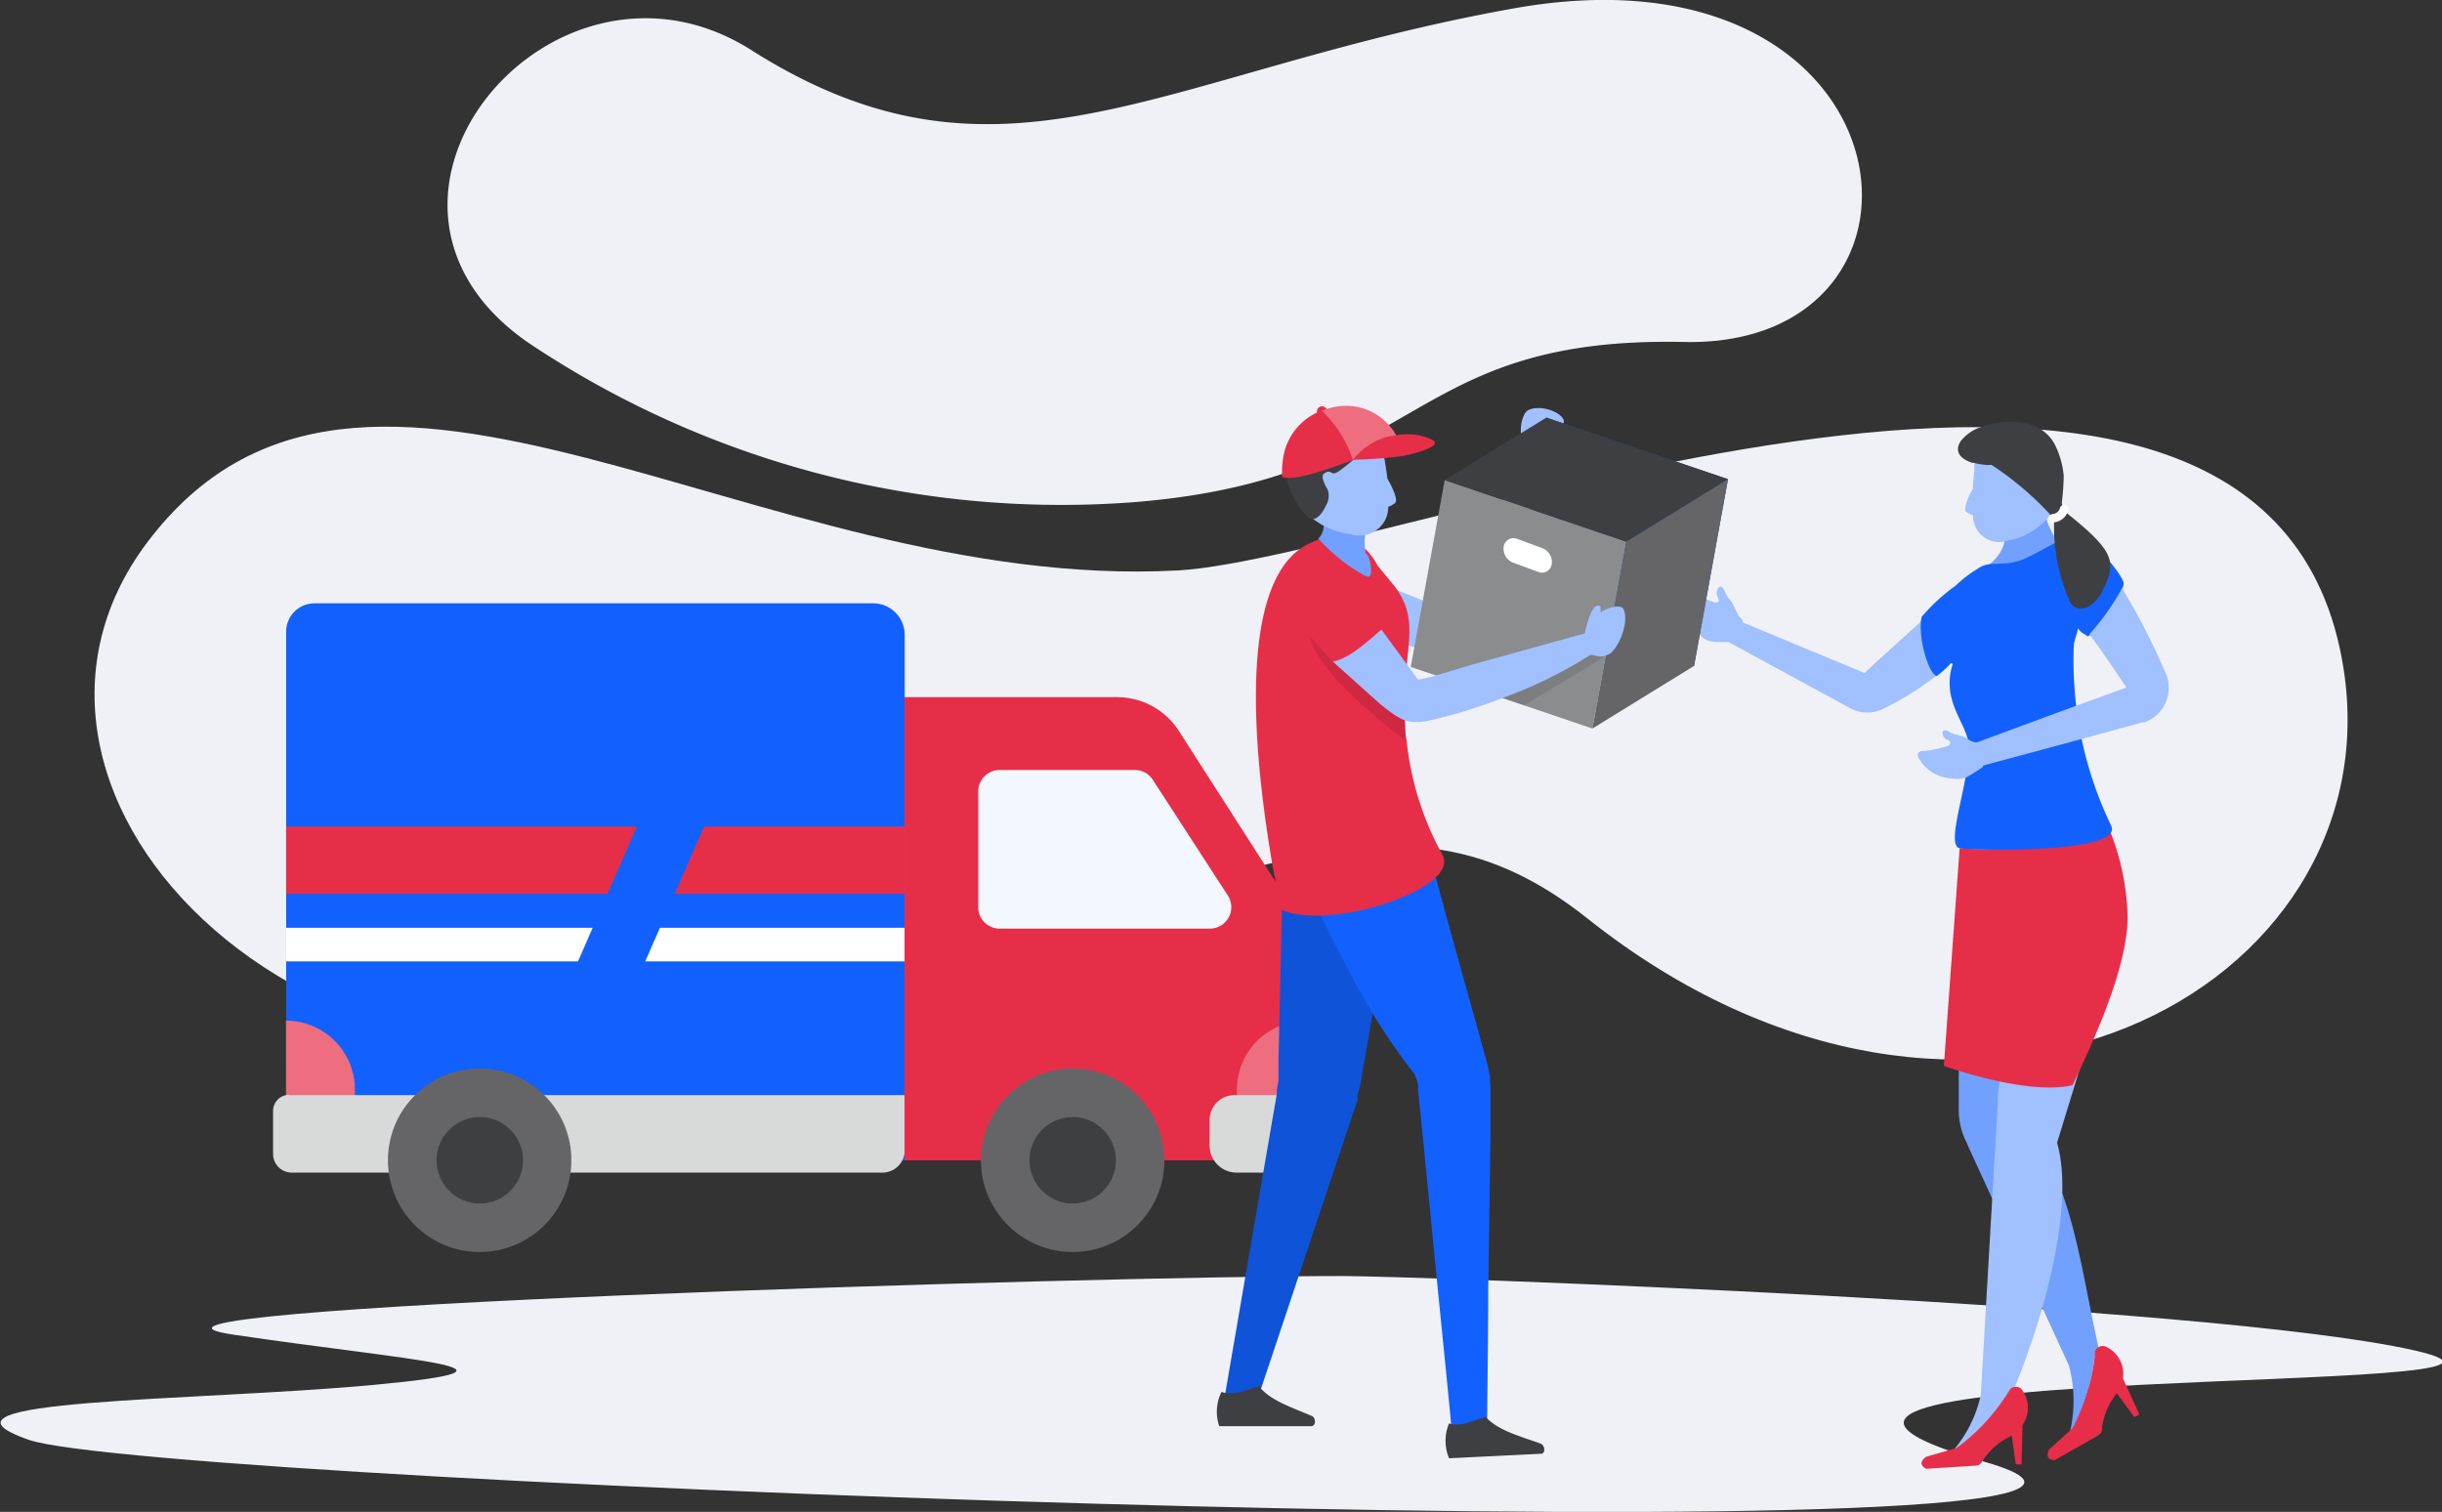 <svg xmlns="http://www.w3.org/2000/svg" viewBox="0 0 162.66 100.71" class="delivery-svg">
	<rect x="0" y="0" width="162.66" height="100.71" fill="#333333" stroke="none"/>
	<defs>
		<style>
			.delivery-svg__cls-1 {
			fill: #f0f1f6;
			}

			.delivery-svg__cls-2 {
			fill: #a0c0ff;
			}

			.delivery-svg__cls-3 {
			fill: #71a0ff;
			}

			.delivery-svg__cls-4 {
			fill: #e72e48;
			}

			.delivery-svg__cls-5 {
			fill: #1261ff;
			}

			.delivery-svg__cls-6 {
			fill: #3e3f42;
			}

			.delivery-svg__cls-7 {
			fill: #fff;
			}

			.delivery-svg__cls-8 {
			fill: #d8d9d9;
			}

			.delivery-svg__cls-9 {
			fill: #656568;
			}

			.delivery-svg__cls-10 {
			fill: #f3f7ff;
			}

			.delivery-svg__cls-11 {
			fill: #ee6d7f;
			}

			.delivery-svg__cls-12 {
			fill: #2340ba;
			}

			.delivery-svg__cls-13 {
			fill: #8b8c8e;
			}

			.delivery-svg__cls-14 {
			fill: #0f53d9;
			}

			.delivery-svg__cls-15 {
			fill: #cf2941;
			}

			.delivery-svg__cls-16 {
			opacity: 0.1;
			}

			.delivery-svg__truck {
			animation: truckShaking 0.5s linear infinite;
			}

			.delivery-svg__truck-back {
			animation: truckBack 1s linear infinite;
			transform-origin: 5% 95%;
			}

			@keyframes truckShaking {
			0% {
			transform: translate(0, 0);
			}

			25% {
			transform: translate(0, -1px);
			}

			50% {
			transform: translate(0, 0);
			}

			75% {
			transform: translate(0, -1px);
			}

			100% {
			transform: translate(0, 0);
			}
			}

			@keyframes truckBack {
			0% {
			transform: scaleY(1);
			}

			50% {
			transform: scaleY(1.03);
			}

			100% {
			transform: scaleY(1);
			}
			}

			.delivery-svg__women {
			animation: deliveryCustomer 5s infinite;
			transform-origin: 84% 60%;
			}

			.delivery-svg__man {
			animation: deliveryMan 5s infinite;
			transform-origin: 54% 60%;
			}

			@keyframes deliveryCustomer {
			0% {
			transform: rotate(0);
			}

			25% {
			transform: rotate(0);
			}

			40% {
			transform: rotate(-10deg);
			}

			60% {
			transform: rotate(-10deg);
			}

			75% {
			transform: rotate(0);
			}

			100% {
			transform: rotate(0);
			}
			}

			@keyframes deliveryMan {
			0% {
			transform: rotate(0);
			}

			25% {
			transform: rotate(0);
			}

			40% {
			transform: rotate(12deg);
			}

			60% {
			transform: rotate(12deg);
			}

			75% {
			transform: rotate(0);
			}

			100% {
			transform: rotate(0);
			}
			}
		</style>
	</defs>
	<title>truck</title>
	<path class="delivery-svg__cls-1"
	      d="M78.45,38C50.38,39.49,24.14,17.09,9.8,36.14-2.85,52.94,20.55,77.46,51.42,68.2s41.36-17.33,54.34-7c25.38,20.15,53.64,4.68,50.35-16.62C151.25,13.19,93.33,37.14,78.45,38Z"/>
	<path class="delivery-svg__cls-1"
	      d="M35.12,22.78A63.76,63.76,0,0,0,75.54,33.45c19.4-1.56,17.95-11.07,36.64-10.67S127.7-4.27,100.77.57c-23.51,4.23-34,13.36-50.72,2.77C36.91-5,21.48,13.25,35.12,22.78Z"/>
	<path class="delivery-svg__cls-1"
	      d="M89.51,85c-17.18,0-86,2.12-74,3.9s21.25,2.24,9.4,3.35-30.92.89-23,3.66c8.72,3,154.38,8.32,130.23,1.45s42.36-4.29,28.71-7.4S93.72,85,89.51,85Z"/>



	<path class="delivery-svg__cls-3"
	      d="M139.86,90.13c-1.32-5.86-1.79-11.24-4.86-15l-.13-.48-.07-.24a.61.61,0,0,1,0-.11v0a.71.71,0,0,1,0-.26v0l0-.13,0-.24.08-.49.16-1,.66-3.9,1.33-7.81-6.38-.59-.12,7.92-.06,4,0,2.07a4.78,4.78,0,0,0,.28,1.68l.08.2.05.13.11.22.2.46,6.62,14.4h0a9.18,9.18,0,0,1,.07,4.43l.15-.14a13.4,13.4,0,0,0,1.49-4.9h0Z"/>
	<path class="delivery-svg__cls-2"
	      d="M140.42,59.46l-5.65-1-1,8.56-.51,4.28-.12,1.07-.07.54,0,.34v.31l-.13,2.15-1,17.22h0a8.49,8.49,0,0,1-1.75,3.59l.19-.05a12.65,12.65,0,0,0,3.19-3.35l.34,0c2.71-6.46,4.18-13.26,3.11-17l2.38-7.75Z"/>
	<path class="delivery-svg__cls-4"
	      d="M134.62,92.5a2,2,0,0,1,.1,2.42h0l-.07,2.63-.38,0L134,95.64A4.54,4.54,0,0,0,132,97.4a.48.48,0,0,1-.38.23l-3.32.21c-.43-.24-.38-.52,0-.8l1.83-.53h0l.19-.05a13.35,13.35,0,0,0,3.48-3.77h0l.1-.16A.55.55,0,0,1,134.62,92.5Z"/>
	<path class="delivery-svg__cls-4"
	      d="M140.26,89.7a2,2,0,0,1,1.15,2.12v0l1.09,2.4-.33.18L141,92.81a4.57,4.57,0,0,0-1,2.43.49.49,0,0,1-.24.38l-2.89,1.64c-.5,0-.57-.3-.38-.71l1.41-1.27h0l.15-.14a13.4,13.4,0,0,0,1.49-4.9h0l0-.19A.54.54,0,0,1,140.26,89.7Z"/>
	<path class="delivery-svg__cls-4"
	      d="M130.53,56.5,129.48,71s5.5,2,8.57,1.29c1.84-3.84,3.67-8.16,3.67-11.24a16.47,16.47,0,0,0-1.3-6A22.28,22.28,0,0,1,130.53,56.5Z"/>

	<g class="delivery-svg__women">
		<path class="delivery-svg__cls-2"
		      d="M129,45a20.69,20.69,0,0,1-3.67,2.27,2.37,2.37,0,0,1-1.2.18,2.41,2.41,0,0,1-.59-.14l-.25-.11-.13-.07-8-4.35.68-1.42,8.38,3.48c0-.1,2-1.84,3.94-3.64C127.86,42.64,128.43,44.72,129,45Z"/>
		<path class="delivery-svg__cls-3"
		      d="M133.42,35.49c.41.75-.49,2-1.46,2.47-.49.22,4.11.15,5-.62s2.56.55,1.51-.1a4.59,4.59,0,0,1-2.25-3C136.25,33.67,133.42,35.49,133.42,35.49Z"/>
		<path class="delivery-svg__cls-5"
		      d="M138.42,41.85c.15.29.4.35.62.53s2.52-3,2.41-3.54h0c0-.36-1.81-3-3.44-3-.88,0-2.16,1-3.35,1.46h0c-1.3.48-2.11,0-2.92.58h0A8.18,8.18,0,0,0,130.28,39s0,0,0,0A12.66,12.66,0,0,0,128,41.09c-.28,1.31.44,3.76,1,3.95a6.89,6.89,0,0,0,.91-.82.08.08,0,0,1,.14.08c-.68,2.22.7,3.65,1,4.88.51,2-1.59,7-.54,7.32.46.14,11.25.44,10.08-1.57a25.23,25.23,0,0,1-2.45-12C138.2,42.56,138.35,42.22,138.42,41.85Z"/>
		<path class="delivery-svg__cls-2"
		      d="M143.88,47.4a2.34,2.34,0,0,1-.56.48,2,2,0,0,1-.32.17l-.17.07-.09,0h-.05l-.65.18-3.65,1-6.84,1.84-.4-1.25-.08-.24.07,0L138,47.12l3.26-1.18.38-.14s-1.5-2.26-2.46-3.55a16.23,16.23,0,0,0,2.17-3.07,44.41,44.41,0,0,1,2.8,5.43A2.48,2.48,0,0,1,143.88,47.4Z"/>
		<path class="delivery-svg__cls-2"
		      d="M115.22,42.77s-.07,0-.14,0l-.55,0a3.71,3.71,0,0,1-.67-.07,1.33,1.33,0,0,1-.55-.32,6,6,0,0,1-.78-.81A2.83,2.83,0,0,1,112,40c0-.22,0-.74.32-.77a.48.48,0,0,1,.29.13l.4.22a4.8,4.8,0,0,0,1.2.54c.33.06.33-.14.19-.38a.57.57,0,0,1,.13-.64c.11-.06.2,0,.26.11s.16.34.26.5.24.3.35.47a8.62,8.62,0,0,0,.43.86c.07.1.2.17.23.29a.48.48,0,0,1,0,.29,2.29,2.29,0,0,1-.29.53,5,5,0,0,1-.34.46.55.55,0,0,1-.12.14S115.23,42.76,115.22,42.77Z"/>
		<path class="delivery-svg__cls-2"
		      d="M132.08,51.09a10.11,10.11,0,0,1-1.13.7,2,2,0,0,1-1,.06,2.65,2.65,0,0,1-2.17-1.4.34.34,0,0,1,0-.31.39.39,0,0,1,.28-.11,6.76,6.76,0,0,0,1.49-.28c.12,0,.42-.13.35-.31s-.22-.15-.32-.23a.57.57,0,0,1-.18-.32c-.06-.34.27-.25.46-.13.4.25.63.14,1.12.41a1.34,1.34,0,0,0,.74.3C132.2,49.5,132.09,50.77,132.08,51.09Z"/>
		<path class="delivery-svg__cls-2"
		      d="M131,34.12a1.3,1.3,0,0,0,.42.2A1.75,1.75,0,0,0,133.78,36a4.56,4.56,0,0,0,2.76-1.67,2.69,2.69,0,0,0,.2-.27,6.54,6.54,0,0,0,.6-1.11c0-.32.09-.69.12-1.18a5.75,5.75,0,0,0-.49-1.87,2.75,2.75,0,0,0-.57-.85,2.81,2.81,0,0,0-1.15-.69c-1.13,0-2.34.13-3,.12h-.16a4.47,4.47,0,0,0-.48,1,3.37,3.37,0,0,1-.32.19c0,.2.06.4.09.56a3.53,3.53,0,0,0,.13.44c0,.06,0,.12,0,.18s0,.32,0,.49c-.05.42-.09.83-.1,1.23C131.07,33.12,130.74,34,131,34.12Z"/>
		<path class="delivery-svg__cls-6"
		      d="M131.37,30.83l.11,0a3.84,3.84,0,0,0,1.18.14,21,21,0,0,1,3.88,3.28,1.66,1.66,0,0,1,.2.32.55.55,0,0,1,.08.28,12.2,12.2,0,0,0,1.1,5.32c.51.76,1.61.27,2.13-.81.9-1.88.9-2.54-2.27-5.09a1,1,0,0,1-.44-.82,15.38,15.38,0,0,0,.12-1.76,5.75,5.75,0,0,0-.49-1.87,2.75,2.75,0,0,0-.57-.85,2.81,2.81,0,0,0-1.15-.69,5.17,5.17,0,0,0-3.14.12h0a2.87,2.87,0,0,0-1.52,1C130.13,30.15,130.67,30.6,131.37,30.83Z"/>
		<path class="delivery-svg__cls-7"
		      d="M136.92,34.78a1.12,1.12,0,0,0,.84-.75.29.29,0,1,0-.55-.17.54.54,0,0,1-.49.38.29.29,0,0,0,0,.57Z"/>
	</g>

	<g class="delivery-svg__truck">
		<g class="delivery-svg__truck-back">
			<path id="_Rectangle_" data-name="&lt;Rectangle&gt;" class="delivery-svg__cls-5"
			      d="M20.95,40.19H58.16a2.1,2.1,0,0,1,2.1,2.1v35a0,0,0,0,1,0,0H25.79a6.73,6.73,0,0,1-6.73-6.73V42.08A1.89,1.89,0,0,1,20.95,40.19Z"/>
			<polygon id="_Path_7" data-name="&lt;Path&gt;" class="delivery-svg__cls-7"
			         points="43.96 61.8 42.98 64.04 60.25 64.04 60.25 61.8 43.96 61.8"/>
			<polygon id="_Path_8" data-name="&lt;Path&gt;" class="delivery-svg__cls-7"
			         points="38.5 64.04 39.48 61.8 19.06 61.8 19.06 64.04 38.5 64.04"/>
			<polygon id="_Path_9" data-name="&lt;Path&gt;" class="delivery-svg__cls-4"
			         points="46.9 55.06 44.95 59.54 60.25 59.54 60.25 55.06 46.9 55.06"/>
			<polygon id="_Path_10" data-name="&lt;Path&gt;" class="delivery-svg__cls-4"
			         points="42.42 55.06 19.06 55.06 19.06 59.54 40.46 59.54 42.42 55.06"/>
		</g>
		<path id="_Rectangle_4" data-name="&lt;Rectangle&gt;" class="delivery-svg__cls-11"
		      d="M19.06,68h4.59a0,0,0,0,1,0,0v5a0,0,0,0,1,0,0h0a4.59,4.59,0,0,1-4.59-4.59V68A0,0,0,0,1,19.06,68Z"
		      transform="translate(42.7 140.99) rotate(180)"/>

		<path id="_Rectangle_2" data-name="&lt;Rectangle&gt;" class="delivery-svg__cls-8"
		      d="M19.26,72.95h41a0,0,0,0,1,0,0v3.68a1.48,1.48,0,0,1-1.48,1.48H19.43a1.24,1.24,0,0,1-1.24-1.24V74a1.07,1.07,0,0,1,1.07-1.07Z"/>
		<path id="_Path_" data-name="&lt;Path&gt;" class="delivery-svg__cls-4"
		      d="M60.25,77.29H83.44A3.55,3.55,0,0,0,87,73.74V62.9A3.5,3.5,0,0,0,86.42,61L78.51,48.67a4.88,4.88,0,0,0-4.1-2.23H60.25Z"/>
		<path id="_Path_6" data-name="&lt;Path&gt;" class="delivery-svg__cls-10"
		      d="M66.65,61.86H80.59a1.43,1.43,0,0,0,1.2-2.2l-5-7.71a1.42,1.42,0,0,0-1.2-.66h-9a1.43,1.43,0,0,0-1.43,1.43v7.71A1.43,1.43,0,0,0,66.65,61.86Z"/>
		<path id="_Rectangle_3" data-name="&lt;Rectangle&gt;" class="delivery-svg__cls-11"
		      d="M87,68h0a0,0,0,0,1,0,0v5a0,0,0,0,1,0,0H82.39a0,0,0,0,1,0,0v-.43A4.59,4.59,0,0,1,87,68Z"/>

		<path id="_Rectangle_5" data-name="&lt;Rectangle&gt;" class="delivery-svg__cls-8"
		      d="M82.24,72.95H85.8a2.58,2.58,0,0,1,2.58,2.58v0a2.58,2.58,0,0,1-2.58,2.58H82.37a1.8,1.8,0,0,1-1.8-1.8v-1.7a1.66,1.66,0,0,1,1.66-1.66Z"/>

	</g>

	<circle id="_Path_2" data-name="&lt;Path&gt;" class="delivery-svg__cls-9" cx="31.95" cy="77.29" r="6.11"/>
	<circle id="_Path_3" data-name="&lt;Path&gt;" class="delivery-svg__cls-9" cx="71.45" cy="77.29" r="6.11"/>
	<circle id="_Path_4" data-name="&lt;Path&gt;" class="delivery-svg__cls-6" cx="71.45" cy="77.29" r="2.88"/>
	<circle id="_Path_5" data-name="&lt;Path&gt;" class="delivery-svg__cls-6" cx="31.96" cy="77.29" r="2.88"/>

	<path class="delivery-svg__cls-14"
	      d="M93.94,53.15l-.18,1-.71,4.13-.12.66-1.05,6-1.07,6.14-.11.61c0,.25-.09.56-.16.83s-.07.28-.11.41l0,.11,0,.07,0,.14h0L83.26,94.71l-1.89-.47L84.68,75l.37-2.13,0-.27.11-.6,0-.15V71.6c0-.13,0-.23,0-.38l0-.6.11-4.87.13-5.7,0-1,.15-6.49Z"/>
	<path class="delivery-svg__cls-5"
	      d="M99.28,72.49v.64l0,2.56-.15,10.25c0,3.41-.07,6.83-.08,10.24l-2.26.1c-.31-3.4-.66-6.8-1-10.2l-1-10.19-.26-2.55-.07-.64c0-.11,0-.16,0-.22v0a1.06,1.06,0,0,0,0-.19,3.31,3.31,0,0,0-.25-.75,42.44,42.44,0,0,1-4.49-7.14h0A53.13,53.13,0,0,1,87.14,59a3.2,3.2,0,0,1-.25-.86,0,0,0,0,1,0,0l6.48-4.06,1.12-.71a15.52,15.52,0,0,0,.68,3.28c0,.14.07.28.11.43,1.23,4.74,3.48,12.55,3.9,14.25,0,.17.06.28.07.32s0,.29,0,.44A2.66,2.66,0,0,1,99.28,72.49Z"/>

	<path class="delivery-svg__cls-6"
	      d="M81.36,92.72A3,3,0,0,0,81.21,95l6.13,0c.3,0,.33-.48.08-.66-1.47-.63-2.83-1.06-3.56-2C82.85,92.63,82.18,93,81.36,92.72Z"/>
	<path class="delivery-svg__cls-6"
	      d="M96.52,94.82a3,3,0,0,0,0,2.32l6.12-.3c.3,0,.3-.51,0-.67-1.51-.54-2.88-.9-3.67-1.78C98,94.64,97.36,95.06,96.52,94.82Z"/>

	<g class="delivery-svg__man">
		<circle class="delivery-svg__cls-4" cx="88.06" cy="27.41" r="0.34"/>
		<path class="delivery-svg__cls-2"
		      d="M104.13,28.23c-.54,1-.49,2.57-1.14,2.93-.38,2.92-3.39,9.92-4.59,11.32a2.62,2.62,0,0,1-2.71,1.08l-5-1.49a6.94,6.94,0,0,0,1.11-3.25L96.3,40.6l.45-.73,1.32-2.58,3.69-6.85h0c-.83-1.58-.35-2.9,0-3.1C102.68,26.84,104.45,27.63,104.13,28.23Z"/>
		<polygon class="delivery-svg__cls-12" points="112.84 44.36 100.73 40.26 103 27.82 115.1 31.92 112.84 44.36"/>
		<polygon class="delivery-svg__cls-13"
		         points="108.33 36.08 106.95 43.67 106.95 43.68 106.07 48.53 101.5 46.98 98.8 46.06 93.97 44.43 96.23 31.98 108.33 36.08"/>
		<polygon class="delivery-svg__cls-6" points="96.23 31.98 103 27.82 115.1 31.92 108.33 36.09 96.23 31.98"/>
		<polygon class="delivery-svg__cls-9" points="106.07 48.53 112.84 44.36 115.1 31.92 108.33 36.09 106.07 48.53"/>
		<path class="delivery-svg__cls-7"
		      d="M102.44,38.09l-1.65-.61a1,1,0,0,1-.63-1.07h0a.66.66,0,0,1,.91-.51l1.66.61a1,1,0,0,1,.63,1.08h0A.66.66,0,0,1,102.44,38.09Z"/>
		<path class="delivery-svg__cls-4"
		      d="M96.05,57.92a1.87,1.87,0,0,1-.4.51h0c-1.83,1.78-7.81,3.32-10.32,2.16,0,0-.17-.72-.39-1.92,0-.13,0-.26-.07-.4-1-5.63-3.05-19.74,2.46-22.12l.63-.28A3.11,3.11,0,0,1,91.33,37a4.63,4.63,0,0,1,.44.68c.49.61.91,1.1,1.16,1.42,1.2,1.63,1,3,.79,5,0,.43-.1.89-.13,1.38s-.06,1,0,1.62c0,.29,0,.57,0,.85,0,.47,0,.93.1,1.36A20.1,20.1,0,0,0,96.11,57,1,1,0,0,1,96.05,57.92Z"/>


		<path class="delivery-svg__cls-3"
		      d="M91,38.38l-.18-.08a11.87,11.87,0,0,1-3-2.42h0a1.34,1.34,0,0,0,.08-1.73s4-1,3.38.36a3.68,3.68,0,0,0-.3,2.39h0C91.26,36.88,91.59,38.73,91,38.38Z"/>
		<path class="delivery-svg__cls-2"
		      d="M90,35.59a5,5,0,0,1-2.5-1,4.92,4.92,0,0,1-.63-.58,3,3,0,0,1-.23-.27c-.14-.18-.27-.36-.39-.55,0,0,0,0,0,0a5,5,0,0,1-.39-.94c0-.25-.12-.54-.17-.9v0a5.28,5.28,0,0,1,.19-1.41h0a2.92,2.92,0,0,1,2.84-2c1.35-.08.78.38,2.45-.51-.16.09,0,.11,0,.11l.73,1c.12.07.24.12.36.18a3.86,3.86,0,0,1-.05.61c0,.28-.1.48-.1.48s0,.1,0,.14a.13.13,0,0,1,0,.06c0,.18.06.35.1.52.08.46.15.91.2,1.34.32.57.75,1.44.51,1.64a1.48,1.48,0,0,1-.45.25A1.9,1.9,0,0,1,90,35.59Z"/>
		<path class="delivery-svg__cls-6"
		      d="M92.05,29.82a.54.54,0,0,1-.47.1c-.7-.22-2.37,1.73-2.78,1.61-.21-.07-.25-.21-.59,0s.23,1.09.23,1.09a1.27,1.27,0,0,1-.12,1.06c-.22.49-.56.88-.86.89a.22.22,0,0,1-.14,0,1.49,1.49,0,0,1-.4-.34,5.31,5.31,0,0,1-.71-1s0,0,0,0a5,5,0,0,1-.39-.94,5.12,5.12,0,0,1-.17-.9v0a3.46,3.46,0,0,1,.19-1.41h0a2.92,2.92,0,0,1,2.84-2c1.35-.08.63.56,2.3-.32,0,0-.29.3-.22.27,1.43-.77,1,.6.78,1-.08.15.9-.26.73,0S92.28,29.66,92.05,29.82Z"/>
		<path class="delivery-svg__cls-2"
		      d="M107.17,43.58l-.22.09c-.36.14-.56,0-1-.05a30,30,0,0,1-5.85,2.87A33.84,33.84,0,0,1,95.2,48a5.21,5.21,0,0,1-.65.09c-1.26.07-1.64-.48-2.65-1.2l-3.14-2.82c1.17-.2,2.44-1.45,3.26-2.13l2.44,3.34.84-.18,2.77-.83,7.5-2.08h0c0-.12.36-1.65.74-1.81s.31.16.3.42c.67-.45,1.38-.48,1.51-.26C108.58,41.41,107.78,43.26,107.17,43.58Z"/>
		<path class="delivery-svg__cls-4"
		      d="M93,29.17a.15.15,0,0,1-.11.08,4.87,4.87,0,0,0-2.07,1.15l-.65.23c-1.4.51-4,1.47-4.77,1.14a6.13,6.13,0,0,1,.12-1.54,4,4,0,0,1,2.55-2.89,7.76,7.76,0,0,1,2.07,3.28,4.65,4.65,0,0,1,2.13-1.5A6.75,6.75,0,0,1,93,29,.17.17,0,0,1,93,29.17Z"/>
		<path class="delivery-svg__cls-4"
		      d="M93.48,30.37a26.94,26.94,0,0,1-3.29.25h-.06a4.65,4.65,0,0,1,2.13-1.5A6.75,6.75,0,0,1,93,29a3.85,3.85,0,0,1,2.41.3C96.12,29.69,94.45,30.17,93.48,30.37Z"/>
		<path class="delivery-svg__cls-11"
		      d="M93,29a6.75,6.75,0,0,0-.76.14,4.65,4.65,0,0,0-2.13,1.5,7.76,7.76,0,0,0-2.07-3.28,4.7,4.7,0,0,1,.6-.19A3.82,3.82,0,0,1,93,29Z"/>
		<path class="delivery-svg__cls-15"
		      d="M93.66,49.38c-1.7-1.29-6-4.75-6.41-7l1.51,1.68,3.14,2.82A6.69,6.69,0,0,0,93.56,48C93.58,48.49,93.61,49,93.66,49.38Z"/>
		<path class="delivery-svg__cls-16"
		      d="M107,43.67h0L101.5,47l-1.45-.49a30,30,0,0,0,5.85-2.87C106.39,43.69,106.59,43.81,107,43.67Z"/>
	</g>
</svg>